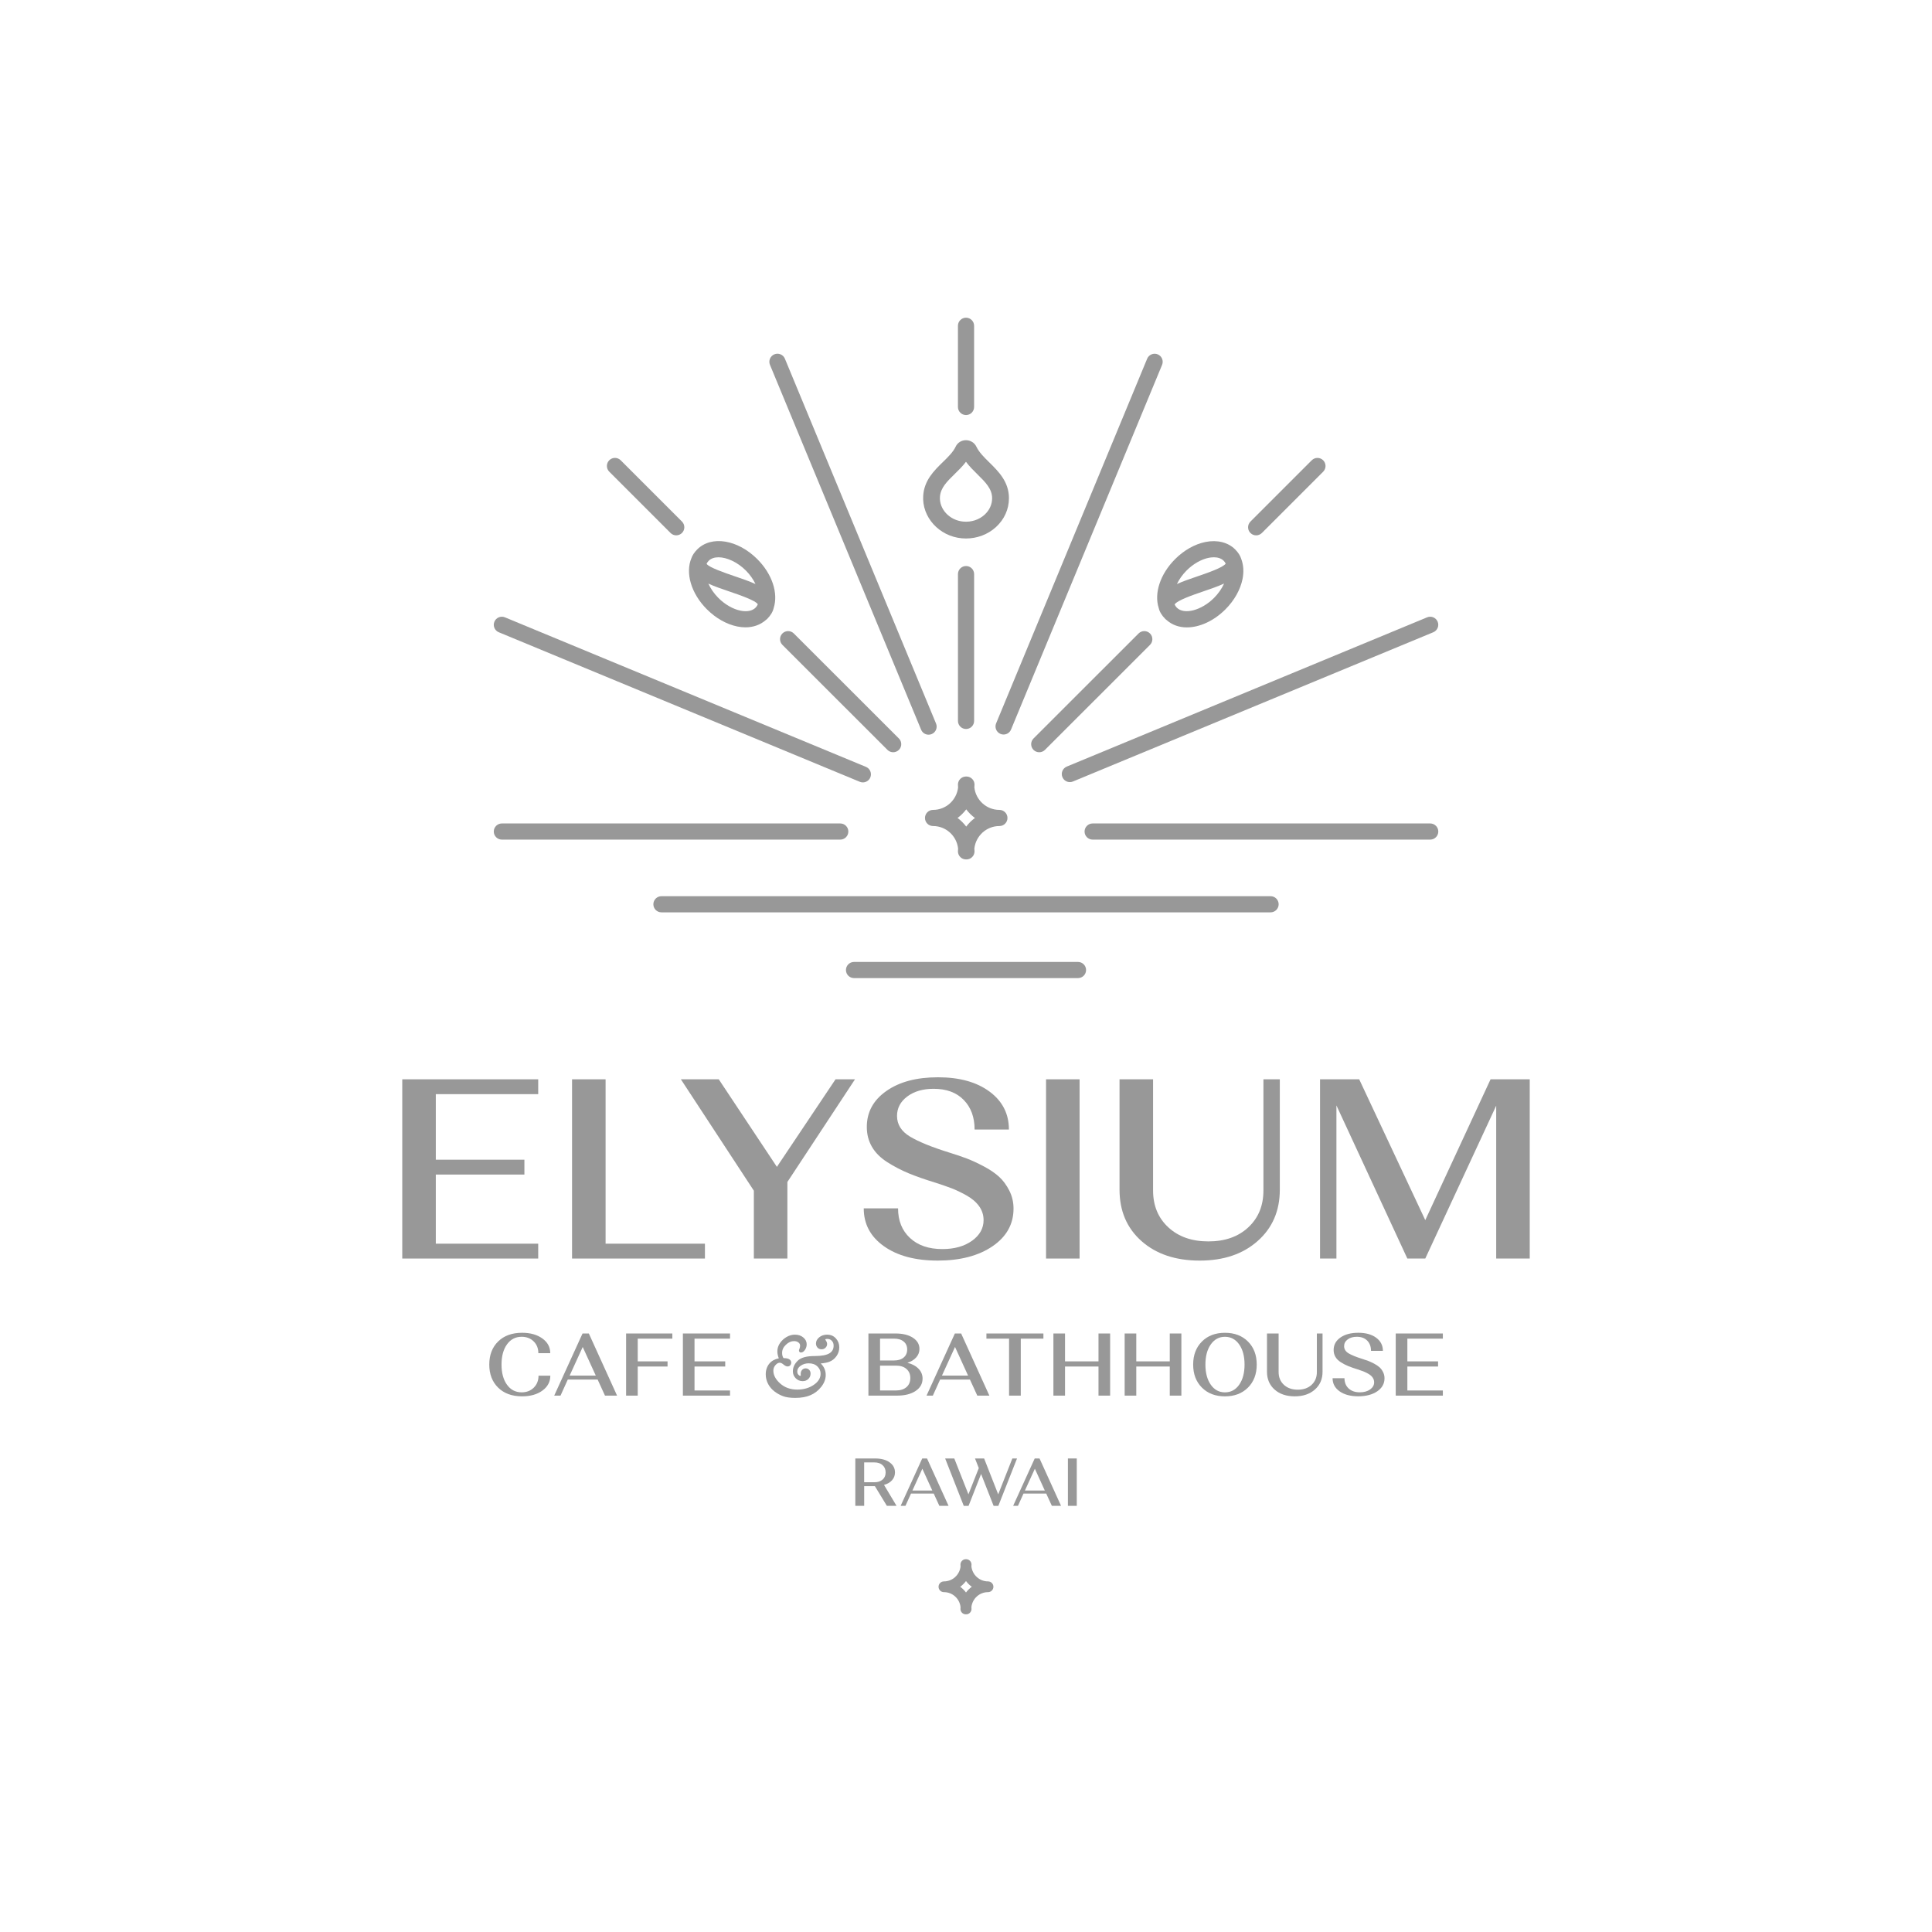 <svg xmlns="http://www.w3.org/2000/svg" id="Layer_1" data-name="Layer 1" viewBox="0 0 1000 1000"><defs><style>      .cls-1 {        fill: #989898;      }    </style></defs><g><polygon class="cls-1" points="278.58 643.73 225.57 643.73 225.57 607.95 271.43 607.95 271.43 600.26 225.57 600.26 225.57 566.33 278.58 566.33 278.58 558.65 208.21 558.65 208.21 651.42 278.58 651.42 278.58 643.73"></polygon><polygon class="cls-1" points="364.87 643.73 313.45 643.73 313.45 558.65 296.09 558.65 296.09 651.42 364.87 651.42 364.87 643.73"></polygon><polygon class="cls-1" points="402.12 603.97 372.03 558.65 352.42 558.65 390.19 616.3 390.19 651.42 407.55 651.42 407.55 611.79 442.54 558.65 432.47 558.65 402.12 603.97"></polygon><path class="cls-1" d="m503.12,642.21c-3.98,2.87-9.1,4.31-15.37,4.31-7.07,0-12.66-1.92-16.76-5.76-4.11-3.84-6.16-8.95-6.16-15.31h-17.76c0,8.13,3.49,14.67,10.47,19.61,6.98,4.95,16.26,7.42,27.83,7.42s21.12-2.47,28.36-7.42c7.24-4.95,10.87-11.44,10.87-19.48,0-3.36-.73-6.47-2.19-9.34-1.46-2.87-3.22-5.26-5.3-7.16-2.08-1.9-4.75-3.71-8.02-5.43-3.27-1.72-6.18-3.07-8.75-4.04-2.56-.97-5.57-1.99-9.01-3.05-9.1-2.83-15.88-5.59-20.34-8.28-4.46-2.69-6.69-6.25-6.69-10.67,0-4.06,1.77-7.42,5.3-10.07,3.54-2.65,8.09-3.98,13.65-3.98,6.63,0,11.82,1.92,15.57,5.76,3.75,3.84,5.63,8.95,5.63,15.31h17.76c0-8.13-3.33-14.67-10.01-19.61-6.67-4.95-15.57-7.42-26.7-7.42s-19.95,2.36-26.7,7.09c-6.76,4.73-10.14,10.93-10.14,18.62,0,3.8.88,7.22,2.65,10.27,1.77,3.05,4.42,5.7,7.95,7.95,3.53,2.25,7.22,4.17,11.07,5.77,3.84,1.59,8.5,3.22,13.98,4.9,3.27,1.06,6.01,2.01,8.22,2.85,2.21.84,4.75,2.05,7.62,3.64,2.87,1.59,5.08,3.47,6.63,5.63,1.55,2.16,2.32,4.57,2.32,7.22,0,4.24-1.99,7.8-5.96,10.67Z"></path><rect class="cls-1" x="541.43" y="558.65" width="17.36" height="92.77"></rect><path class="cls-1" d="m662.43,558.65h-8.48v57.52c0,7.86-2.61,14.23-7.82,19.09-5.21,4.86-12.1,7.29-20.67,7.29s-15.48-2.43-20.74-7.29c-5.26-4.86-7.89-11.22-7.89-19.09v-57.52h-17.36v57.12c0,11.04,3.8,19.92,11.4,26.64,7.6,6.71,17.63,10.07,30.08,10.07s22.38-3.38,30.02-10.14c7.64-6.76,11.46-15.62,11.46-26.57v-57.12Z"></path><polygon class="cls-1" points="771.51 558.65 737.72 631.54 703.52 558.65 683.25 558.65 683.25 651.42 691.73 651.42 691.73 572.16 728.44 651.42 737.72 651.42 774.43 572.3 774.43 651.42 791.79 651.42 791.79 558.65 771.51 558.65"></polygon><path class="cls-1" d="m276.29,718.24c-1.64,1.62-3.73,2.43-6.27,2.43-3.18,0-5.72-1.31-7.6-3.93-1.89-2.62-2.83-6.1-2.83-10.45s.94-7.83,2.83-10.45c1.88-2.62,4.42-3.93,7.6-3.93,2.51,0,4.58.8,6.2,2.39,1.62,1.59,2.43,3.63,2.43,6.11h6.16c0-3.13-1.36-5.67-4.09-7.63-2.73-1.96-6.22-2.94-10.48-2.94-5.21,0-9.34,1.5-12.4,4.5-3.06,3-4.59,6.98-4.59,11.95s1.53,8.94,4.59,11.95c3.06,3,7.2,4.5,12.4,4.5,4.29,0,7.8-.99,10.52-2.98,2.73-1.99,4.09-4.56,4.09-7.72h-6.11c0,2.51-.82,4.58-2.46,6.2Z"></path><path class="cls-1" d="m301.52,690.21l-14.66,32.16h3.26l3.77-8.32h15.44l3.81,8.32h6.25l-14.61-32.16h-3.26Zm-6.66,21.78l6.75-14.79,6.76,14.79h-13.51Z"></path><polygon class="cls-1" points="324.07 722.37 330.09 722.37 330.09 707.31 345.52 707.31 345.52 704.64 330.09 704.64 330.09 692.88 348 692.88 348 690.21 324.07 690.21 324.07 722.37"></polygon><polygon class="cls-1" points="353.46 722.37 377.86 722.37 377.86 719.71 359.48 719.71 359.48 707.31 375.38 707.31 375.38 704.64 359.48 704.64 359.48 692.88 377.86 692.88 377.86 690.21 353.46 690.21 353.46 722.37"></polygon><path class="cls-1" d="m428.26,690.8c-1.68,0-3.09.45-4.19,1.35-1.14.93-1.72,2.01-1.72,3.22,0,.79.24,1.49.72,2.07.51.63,1.25.95,2.19.95.8,0,1.48-.27,2.02-.81.55-.54.83-1.18.83-1.9,0-.59-.21-1.19-.63-1.79-.27-.39-.29-.54-.29-.54,0-.12.03-.15.09-.18.1-.06.36-.15.94-.15.95,0,1.71.31,2.33.96.62.66.93,1.48.93,2.52,0,1.8-.71,3.1-2.17,3.97-1.54.94-4.09,1.41-7.59,1.41-4.26,0-7.15.8-8.83,2.44-1.66,1.63-2.5,3.47-2.5,5.47,0,1.43.51,2.64,1.5,3.62.99.97,2.19,1.47,3.56,1.47,1.18,0,2.17-.38,2.93-1.12.78-.75,1.17-1.69,1.17-2.8,0-.83-.26-1.5-.78-1.99-1.04-.99-2.72-.95-3.64.14-.46.54-.69,1.22-.69,2.03,0,.08,0,.24.03.45l.02.22c0,.32-.05.32-.25.32-.32,0-.66-.2-1.01-.6-.38-.42-.56-.96-.56-1.64,0-1.18.56-2.15,1.72-2.96,1.21-.85,2.61-1.28,4.16-1.28,1.94,0,3.43.53,4.54,1.61,1.11,1.08,1.65,2.31,1.65,3.76,0,2.22-1.13,4.1-3.47,5.73-2.37,1.66-5.27,2.5-8.62,2.5-3.52,0-6.49-1.07-8.85-3.17-2.33-2.09-3.51-4.31-3.51-6.61,0-1.14.36-2.09,1.11-2.91,1.27-1.41,2.56-1.65,4.05-.36.84.72,1.55,1.07,2.18,1.07.76,0,1.2-.35,1.44-.63.31-.38.46-.8.46-1.25,0-1.1-.64-2.42-3.72-2.42-.14,0-.25-.03-.3-.08-.02-.02-.16-.17-.42-.84-.18-.47-.27-1.07-.27-1.78,0-1.6.64-2.99,1.97-4.24,1.34-1.27,2.72-1.88,4.22-1.88.9,0,1.64.23,2.27.71.58.45.85.98.85,1.69,0,.51-.11,1.03-.31,1.53-.23.55-.27.76-.27.93,0,.63.41,1.05,1.03,1.05.78,0,1.48-.48,2.11-1.43.57-.86.85-1.81.85-2.83,0-1.39-.6-2.59-1.78-3.56-1.15-.95-2.59-1.43-4.29-1.43-1.5,0-2.96.41-4.34,1.21-1.37.79-2.51,1.85-3.4,3.14-.91,1.32-1.37,2.77-1.37,4.31,0,1.12.25,2.32.75,3.58-2.08.43-3.7,1.33-4.84,2.68-1.27,1.51-1.92,3.4-1.92,5.6,0,1.78.42,3.48,1.25,5.04.83,1.55,1.97,2.88,3.41,3.94,1.41,1.05,2.92,1.86,4.48,2.41,1.56.55,3.63.83,6.13.83,3.08,0,5.73-.47,7.88-1.4,2.17-.93,4.05-2.38,5.57-4.31,1.55-1.96,2.33-4.03,2.33-6.15,0-2.33-.87-4.33-2.58-5.97,1.8-.15,3.28-.44,4.41-.86,1.49-.56,2.74-1.54,3.72-2.91.98-1.37,1.47-2.91,1.47-4.58,0-1.78-.59-3.33-1.74-4.6-1.17-1.29-2.66-1.94-4.42-1.94Z"></path><path class="cls-1" d="m477.52,713.55c0-1.96-.7-3.66-2.09-5.1-1.39-1.44-3.32-2.47-5.77-3.08,1.96-.61,3.49-1.55,4.59-2.8,1.1-1.26,1.66-2.71,1.66-4.36,0-2.39-1.13-4.32-3.38-5.79-2.25-1.47-5.25-2.21-8.98-2.21h-14.06v32.16h14.84c3.98,0,7.18-.8,9.58-2.41,2.41-1.61,3.61-3.74,3.61-6.41Zm-22.01-20.68h7.21c2.14,0,3.82.51,5.03,1.52,1.21,1.01,1.81,2.37,1.81,4.09s-.6,3.13-1.81,4.16c-1.21,1.03-2.89,1.54-5.03,1.54h-7.21v-11.3Zm13.69,25.09c-1.32,1.16-3.17,1.75-5.56,1.75h-8.13v-12.87h8.18c2.36,0,4.2.58,5.51,1.75,1.32,1.16,1.98,2.73,1.98,4.69s-.66,3.52-1.98,4.69Z"></path><path class="cls-1" d="m486.6,714.06h15.44l3.81,8.32h6.25l-14.61-32.16h-3.26l-14.66,32.16h3.26l3.77-8.32Zm7.72-16.86l6.75,14.79h-13.51l6.75-14.79Z"></path><polygon class="cls-1" points="528.35 722.37 528.35 692.88 540.07 692.88 540.07 690.21 510.57 690.21 510.57 692.88 522.29 692.88 522.29 722.37 528.35 722.37"></polygon><polygon class="cls-1" points="568.58 704.64 551.26 704.64 551.26 690.21 545.24 690.21 545.24 722.37 551.26 722.37 551.26 707.31 568.58 707.31 568.58 722.37 574.6 722.37 574.6 690.21 568.58 690.21 568.58 704.64"></polygon><polygon class="cls-1" points="605.47 704.64 588.14 704.64 588.14 690.21 582.12 690.21 582.12 722.37 588.14 722.37 588.14 707.31 605.47 707.31 605.47 722.37 611.48 722.37 611.48 690.21 605.47 690.21 605.47 704.64"></polygon><path class="cls-1" d="m634.03,689.85c-4.93,0-8.91,1.51-11.92,4.53-3.02,3.02-4.53,6.99-4.53,11.92s1.51,8.9,4.53,11.92c3.02,3.02,6.99,4.53,11.92,4.53s8.9-1.51,11.92-4.53c3.02-3.02,4.53-6.99,4.53-11.92s-1.51-8.91-4.53-11.92c-3.02-3.02-6.99-4.53-11.92-4.53Zm7.37,26.88c-1.85,2.64-4.31,3.95-7.37,3.95s-5.48-1.32-7.33-3.95c-1.85-2.64-2.78-6.11-2.78-10.43s.93-7.8,2.78-10.43c1.85-2.63,4.3-3.95,7.33-3.95s5.52,1.32,7.37,3.95c1.85,2.64,2.78,6.11,2.78,10.43s-.93,7.79-2.78,10.43Z"></path><path class="cls-1" d="m681.61,710.15c0,2.73-.9,4.93-2.71,6.62s-4.2,2.53-7.17,2.53-5.37-.84-7.19-2.53c-1.82-1.69-2.73-3.89-2.73-6.62v-19.94h-6.02v19.8c0,3.83,1.32,6.91,3.95,9.24,2.63,2.33,6.11,3.49,10.43,3.49s7.76-1.17,10.41-3.51c2.65-2.34,3.97-5.41,3.97-9.21v-19.8h-2.94v19.94Z"></path><path class="cls-1" d="m714.01,707.69c-.72-.66-1.65-1.28-2.78-1.88-1.13-.6-2.14-1.06-3.03-1.4-.89-.34-1.93-.69-3.12-1.06-3.16-.98-5.51-1.94-7.05-2.87-1.55-.94-2.32-2.17-2.32-3.7,0-1.41.61-2.57,1.84-3.49,1.23-.92,2.8-1.38,4.73-1.38,2.3,0,4.1.67,5.4,2,1.3,1.33,1.95,3.1,1.95,5.3h6.16c0-2.82-1.16-5.08-3.47-6.8-2.31-1.71-5.4-2.57-9.26-2.57s-6.91.82-9.26,2.46c-2.34,1.64-3.51,3.79-3.51,6.45,0,1.32.31,2.51.92,3.56.61,1.06,1.53,1.98,2.76,2.76,1.23.78,2.5,1.45,3.84,2,1.33.55,2.95,1.12,4.85,1.7,1.14.37,2.08.7,2.85.99.76.29,1.65.71,2.64,1.26.99.55,1.76,1.2,2.3,1.95.54.75.8,1.59.8,2.5,0,1.47-.69,2.7-2.07,3.7-1.38.99-3.16,1.49-5.33,1.49-2.45,0-4.39-.67-5.81-2-1.42-1.33-2.14-3.1-2.14-5.31h-6.16c0,2.82,1.21,5.08,3.63,6.8,2.42,1.71,5.64,2.57,9.65,2.57s7.32-.86,9.83-2.57c2.51-1.71,3.77-3.97,3.77-6.75,0-1.16-.25-2.24-.76-3.24-.51-.99-1.12-1.82-1.84-2.48Z"></path><polygon class="cls-1" points="722.43 722.37 746.82 722.37 746.82 719.71 728.45 719.71 728.45 707.31 744.34 707.31 744.34 704.64 728.45 704.64 728.45 692.88 746.82 692.88 746.82 690.21 722.43 690.21 722.43 722.37"></polygon><path class="cls-1" d="m461.73,766.15c1-1.12,1.51-2.46,1.51-4.03,0-2.17-.94-3.92-2.82-5.24-1.88-1.32-4.35-1.98-7.41-1.98h-10.3v24.52h4.59v-10.19h5.54l6.2,10.19h5.01l-6.48-10.82c1.78-.52,3.17-1.33,4.17-2.45Zm-9.11,1.05h-5.33v-10.26h5.36c1.73,0,3.12.47,4.17,1.42,1.05.95,1.58,2.2,1.58,3.77s-.53,2.8-1.58,3.71-2.45,1.37-4.2,1.37Z"></path><path class="cls-1" d="m477.34,754.9l-11.17,24.52h2.49l2.87-6.34h11.77l2.91,6.34h4.76l-11.14-24.52h-2.49Zm-5.08,16.6l5.15-11.28,5.15,11.28h-10.3Z"></path><polygon class="cls-1" points="523.99 754.9 516.67 773.47 509.38 754.9 504.66 754.9 506.62 759.88 501.26 773.47 493.94 754.9 489.21 754.9 498.84 779.43 501.33 779.43 507.81 762.93 514.29 779.43 516.74 779.43 526.41 754.9 523.99 754.9"></polygon><path class="cls-1" d="m535.57,754.9l-11.17,24.52h2.49l2.87-6.34h11.77l2.91,6.34h4.76l-11.14-24.52h-2.49Zm-5.08,16.6l5.15-11.28,5.15,11.28h-10.3Z"></path><rect class="cls-1" x="552.75" y="754.9" width="4.59" height="24.52"></rect></g><g><path class="cls-1" d="m439.1,430.4c0-2.31-1.87-4.18-4.18-4.18h-175.16c-2.31,0-4.18,1.87-4.18,4.18s1.87,4.18,4.18,4.18h175.16c2.31,0,4.18-1.87,4.18-4.18Z"></path><path class="cls-1" d="m744.46,430.4c0-2.31-1.87-4.18-4.18-4.18h-174.73c-2.31,0-4.18,1.87-4.18,4.18s1.87,4.18,4.18,4.18h174.73c2.31,0,4.18-1.87,4.18-4.18Z"></path><path class="cls-1" d="m500.02,377.33c2.31,0,4.18-1.87,4.18-4.18v-76c0-2.31-1.87-4.18-4.18-4.18s-4.18,1.87-4.18,4.18v76c0,2.31,1.87,4.18,4.18,4.18Z"></path><path class="cls-1" d="m500.01,214.83c2.31,0,4.18-1.87,4.18-4.18v-42.03c0-2.31-1.87-4.18-4.18-4.18s-4.18,1.87-4.18,4.18v42.03c0,2.31,1.87,4.18,4.18,4.18Z"></path><path class="cls-1" d="m476.77,377.7c.67,1.61,2.22,2.58,3.86,2.58.53,0,1.08-.1,1.6-.32,2.13-.88,3.15-3.33,2.26-5.46l-78.23-188.84c-.88-2.13-3.33-3.15-5.46-2.26-2.13.88-3.15,3.33-2.26,5.46l78.23,188.84Z"></path><path class="cls-1" d="m549.9,402.24c.67,1.61,2.22,2.58,3.86,2.58.53,0,1.08-.1,1.6-.32l186.51-77.25c2.13-.88,3.15-3.33,2.26-5.46-.89-2.13-3.33-3.14-5.46-2.26l-186.51,77.25c-2.13.88-3.15,3.33-2.26,5.46Z"></path><path class="cls-1" d="m258.16,327.25l186.86,77.4c.52.22,1.06.32,1.6.32,1.64,0,3.2-.97,3.86-2.58.88-2.13-.13-4.58-2.26-5.46l-186.86-77.4c-2.13-.88-4.58.13-5.46,2.26-.88,2.13.13,4.58,2.26,5.46Z"></path><path class="cls-1" d="m517.85,379.87c.52.22,1.06.32,1.6.32,1.64,0,3.2-.97,3.86-2.58l78.18-188.74c.88-2.13-.13-4.58-2.26-5.46-2.13-.88-4.58.13-5.46,2.26l-78.18,188.74c-.88,2.13.13,4.58,2.26,5.46Z"></path><path class="cls-1" d="m465.26,382.23l-54.38-54.35c-1.63-1.63-4.28-1.63-5.91,0-1.63,1.63-1.63,4.28,0,5.91l54.38,54.35c.82.82,1.89,1.22,2.96,1.22s2.14-.41,2.96-1.22c1.63-1.63,1.63-4.28,0-5.91Z"></path><path class="cls-1" d="m347.07,275.87c.82.82,1.89,1.22,2.96,1.22s2.14-.41,2.96-1.22c1.63-1.63,1.63-4.28,0-5.91l-31.73-31.73c-1.63-1.63-4.28-1.63-5.91,0-1.63,1.63-1.63,4.28,0,5.91l31.73,31.73Z"></path><path class="cls-1" d="m497.81,278.62c.73.07,1.46.1,2.18.1,5.78,0,11.34-2.09,15.51-5.9,4.34-3.96,6.73-9.27,6.73-14.96,0-8.51-5.4-13.83-10.16-18.52-2.73-2.69-5.31-5.23-6.67-8.1-.98-2.07-3.11-3.4-5.43-3.4h0c-2.31,0-4.35,1.28-5.31,3.33-1.34,2.83-3.89,5.32-6.6,7.96-4.54,4.43-9.68,9.45-10.21,17.42-.73,11.1,8.22,21,19.96,22.07Zm-3.68-33.26c2.03-1.98,4.11-4.01,5.86-6.34,1.78,2.4,3.9,4.49,5.97,6.53,4.06,4,7.56,7.45,7.56,12.32,0,3.21-1.38,6.24-3.89,8.54-2.89,2.64-6.91,3.94-11.04,3.56-7.08-.64-12.5-6.4-12.07-12.83.31-4.65,3.69-7.95,7.61-11.77Z"></path><path class="cls-1" d="m365.93,315.41c4.61,4.61,10.2,7.76,15.75,8.87,1.43.29,2.84.43,4.2.43,4.07,0,7.68-1.32,10.42-3.71.24-.16.47-.34.69-.55,1.91-1.91,3.07-3.86,3.49-5.84,2.38-7.48-.69-17.4-8.52-25.22-10.12-10.12-23.77-12.33-31.06-5.03-1.59,1.59-2.5,3.1-3.01,4.49-3.23,7.6-.27,18.27,8.04,26.57Zm17.39.67c-3.89-.78-8.08-3.18-11.48-6.58-2.28-2.28-4.03-4.87-5.2-7.43,3.17,1.46,6.91,2.74,10.89,4.09,4.82,1.64,13.72,4.67,14.71,6.64-.29.65-.67,1.24-1.17,1.73-2.25,2.25-5.82,1.94-7.75,1.55Zm-11.42-27.63c4.28,0,9.79,2.49,14.15,6.84,2.15,2.15,3.83,4.58,4.99,7-3.17-1.44-6.88-2.71-10.82-4.05-4.74-1.61-13.5-4.6-14.49-6.43.28-.58.63-1.1,1.08-1.55,1.23-1.23,3.02-1.81,5.09-1.81Z"></path><path class="cls-1" d="m661.83,468.05c0-2.31-1.87-4.18-4.18-4.18h-315.29c-2.31,0-4.18,1.87-4.18,4.18s1.87,4.18,4.18,4.18h315.29c2.31,0,4.18-1.87,4.18-4.18Z"></path><path class="cls-1" d="m562.15,502.08c0-2.31-1.87-4.18-4.18-4.18h-115.93c-2.31,0-4.18,1.87-4.18,4.18s1.87,4.18,4.18,4.18h115.93c2.31,0,4.18-1.87,4.18-4.18Z"></path><path class="cls-1" d="m540.86,388.14l54.38-54.35c1.63-1.63,1.63-4.28,0-5.91-1.63-1.63-4.28-1.63-5.91,0l-54.38,54.35c-1.63,1.63-1.63,4.28,0,5.91.82.82,1.89,1.22,2.96,1.22s2.14-.41,2.96-1.22Z"></path><path class="cls-1" d="m650.18,277.1c1.07,0,2.14-.41,2.96-1.22l31.73-31.73c1.63-1.63,1.63-4.28,0-5.91-1.63-1.63-4.28-1.63-5.91,0l-31.73,31.73c-1.63,1.63-1.63,4.28,0,5.91.82.82,1.89,1.22,2.96,1.22Z"></path><path class="cls-1" d="m599.73,314.6c.42,1.98,1.58,3.93,3.49,5.84.21.21.44.39.68.55,2.82,2.49,6.42,3.75,10.39,3.75,6.5,0,13.88-3.23,19.98-9.33,4.61-4.61,7.76-10.2,8.87-15.75.73-3.65.5-7.11-.58-10.09-.03-.1-.06-.2-.09-.29-.01-.04-.03-.07-.04-.11-.48-1.47-1.41-3.1-3.13-4.81-3.65-3.65-9.23-5.05-15.31-3.84-5.55,1.11-11.15,4.26-15.75,8.87-7.82,7.82-10.89,17.74-8.52,25.22Zm9.4-.07c-.47-.47-.85-1.03-1.14-1.65,1.18-2.12,9.92-5.1,14.68-6.72,3.99-1.36,7.74-2.65,10.92-4.11-1.19,2.62-2.99,5.21-5.23,7.45-6.46,6.46-15.45,8.82-19.24,5.03Zm16.51-25.81c.71-.14,1.63-.27,2.63-.27,1.74,0,3.7.4,5.13,1.82.44.44.75.93,1.02,1.45-1.32,2.05-9.8,4.95-14.43,6.53-3.94,1.34-7.65,2.61-10.82,4.05,1.17-2.42,2.85-4.85,4.99-7,3.4-3.4,7.59-5.8,11.48-6.58Z"></path><path class="cls-1" d="m482.95,419.2c-2.31,0-4.18,1.87-4.18,4.18s1.87,4.18,4.18,4.18c6.71,0,12.2,5.09,12.96,11.6-.03.5-.08,1-.08,1.5,0,2.31,1.87,4.18,4.18,4.18.04,0,.08-.01.11-.01.04,0,.08.01.11.01,2.31,0,4.18-1.87,4.18-4.18,0-.51-.04-1.01-.08-1.5.76-6.51,6.24-11.6,12.96-11.6,2.31,0,4.18-1.87,4.18-4.18s-1.87-4.18-4.18-4.18c-6.71,0-12.2-5.09-12.96-11.6.03-.5.08-1,.08-1.5,0-2.31-1.87-4.18-4.18-4.18-.04,0-.08.01-.11.01-.04,0-.08-.01-.11-.01-2.31,0-4.18,1.87-4.18,4.18,0,.51.04,1.01.08,1.5-.76,6.51-6.24,11.6-12.96,11.6Zm21.67,4.18c-1.71,1.26-3.23,2.76-4.5,4.46-1.27-1.7-2.79-3.2-4.5-4.46,1.71-1.26,3.23-2.76,4.5-4.46,1.27,1.7,2.79,3.2,4.5,4.46Z"></path></g><path class="cls-1" d="m511.41,818.53c-4.46,0-8.11-3.38-8.61-7.71.02-.33.05-.66.05-1,0-1.53-1.24-2.78-2.78-2.78-.03,0-.05,0-.08,0-.03,0-.05,0-.08,0-1.53,0-2.78,1.24-2.78,2.78,0,.34.03.67.05,1-.5,4.33-4.15,7.71-8.61,7.71-1.53,0-2.78,1.24-2.78,2.78s1.24,2.78,2.78,2.78c4.46,0,8.11,3.38,8.61,7.71-.02.33-.05.66-.05,1,0,1.53,1.24,2.78,2.78,2.78.03,0,.05,0,.08,0,.03,0,.05,0,.08,0,1.53,0,2.78-1.24,2.78-2.78,0-.34-.03-.67-.05-1,.5-4.33,4.15-7.71,8.61-7.71,1.53,0,2.78-1.24,2.78-2.78s-1.24-2.78-2.78-2.78Zm-11.41,5.74c-.85-1.13-1.85-2.13-2.99-2.96,1.14-.84,2.14-1.83,2.99-2.96.85,1.13,1.85,2.13,2.99,2.96-1.14.84-2.14,1.83-2.99,2.96Z"></path></svg>